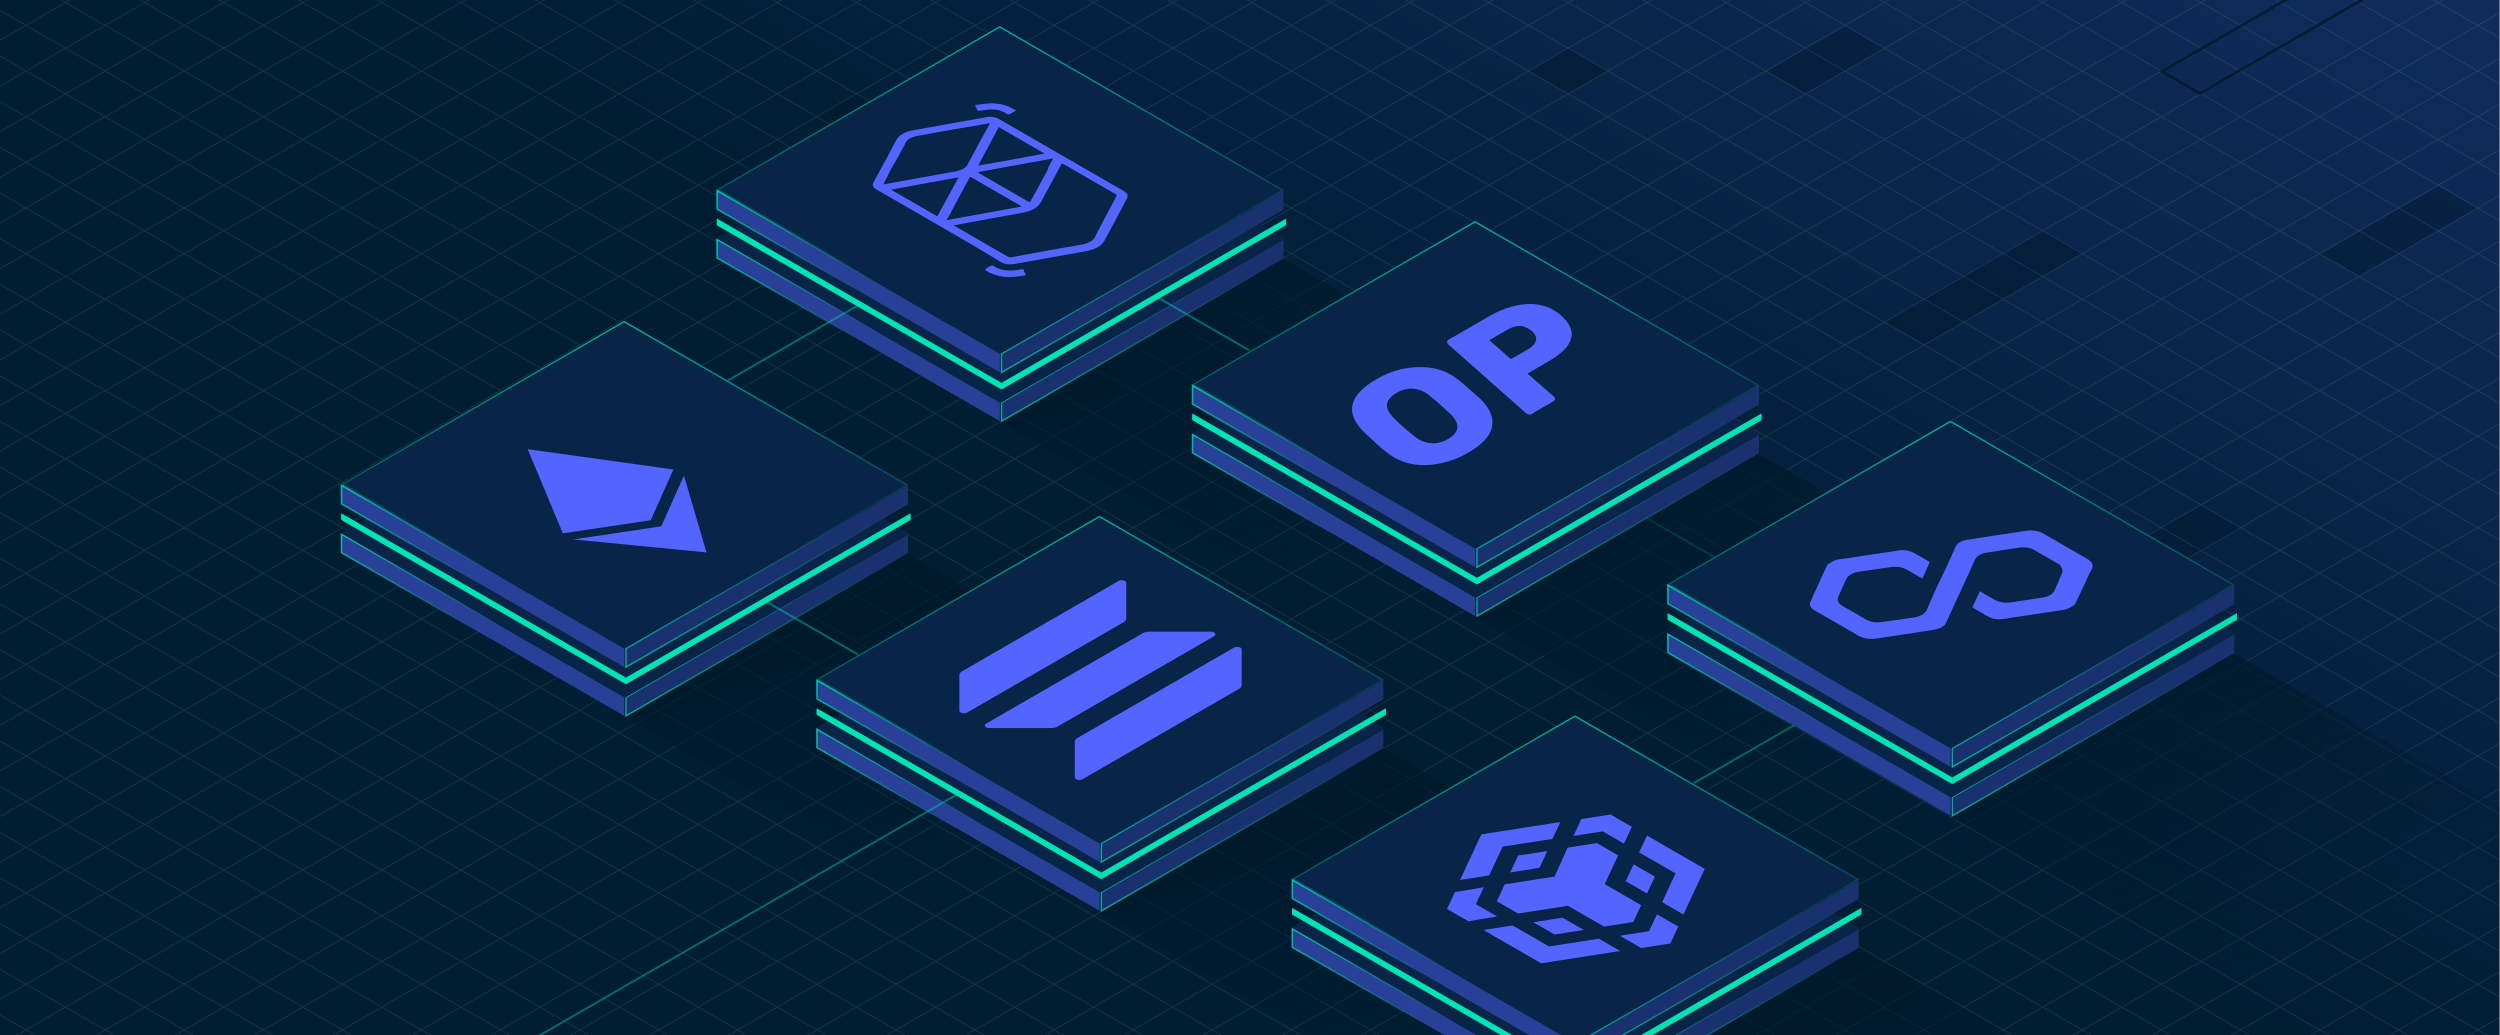 <svg width="3161" height="1309" viewBox="0 0 3161 1309" fill="none" xmlns="http://www.w3.org/2000/svg">
<g clip-path="url(#clip0_233_1863)">
<rect width="3160.47" height="1309" fill="#001D32"/>
<rect opacity="0.5" x="-3" y="-81" width="3166" height="1472" fill="url(#paint0_linear_233_1863)"/>
<rect opacity="0.4" width="56.464" height="172.06" transform="matrix(0.866 0.5 -0.866 0.5 3083.01 235)" fill="#001829"/>
<rect opacity="0.4" width="56.464" height="114.302" transform="matrix(0.866 0.5 -0.866 0.5 2332.99 32.879)" fill="#001829"/>
<g opacity="0.1">
<path d="M293.641 -234L-2728 1510.55" stroke="white"/>
<path d="M393.641 -234L-2628 1510.55" stroke="white"/>
<path d="M493.641 -234L-2528 1510.55" stroke="white"/>
<path d="M593.641 -234L-2428 1510.55" stroke="white"/>
<path d="M693.641 -234L-2328 1510.55" stroke="white"/>
<path d="M793.641 -234L-2228 1510.55" stroke="white"/>
<path d="M893.641 -234L-2128 1510.55" stroke="white"/>
<path d="M993.641 -234L-2028 1510.55" stroke="white"/>
<path d="M1093.64 -234L-1928 1510.55" stroke="white"/>
<path d="M1193.64 -234L-1828 1510.55" stroke="white"/>
<path d="M1293.64 -234L-1728 1510.55" stroke="white"/>
<path d="M1393.64 -234L-1628 1510.55" stroke="white"/>
<path d="M1493.64 -234L-1528 1510.55" stroke="white"/>
<path d="M1593.64 -234L-1428 1510.55" stroke="white"/>
<path d="M1693.64 -234L-1328 1510.55" stroke="white"/>
<path d="M1793.64 -234L-1228 1510.55" stroke="white"/>
<path d="M1893.64 -234L-1128 1510.55" stroke="white"/>
<path d="M1993.64 -234L-1028 1510.55" stroke="white"/>
<path d="M2093.64 -234L-928 1510.55" stroke="white"/>
<path d="M2193.64 -234L-828 1510.55" stroke="white"/>
<path d="M2293.64 -234L-728 1510.55" stroke="white"/>
<path d="M2393.64 -234L-628 1510.55" stroke="white"/>
<path d="M2493.64 -234L-528 1510.55" stroke="white"/>
<path d="M2593.64 -234L-428 1510.55" stroke="white"/>
<path d="M2693.64 -234L-328 1510.55" stroke="white"/>
<path d="M2793.64 -234L-228 1510.55" stroke="white"/>
<path d="M2893.64 -234L-128 1510.55" stroke="white"/>
<path d="M2993.64 -234L-28 1510.55" stroke="white"/>
<path d="M3093.64 -234L72 1510.55" stroke="white"/>
<path d="M3193.64 -234L172 1510.55" stroke="white"/>
<path d="M3293.64 -234L272 1510.55" stroke="white"/>
<path d="M3393.64 -234L372 1510.55" stroke="white"/>
<path d="M3493.64 -234L472 1510.55" stroke="white"/>
<path d="M3593.64 -234L572 1510.55" stroke="white"/>
<path d="M3693.64 -234L672 1510.55" stroke="white"/>
<path d="M3793.64 -234L772 1510.55" stroke="white"/>
<path d="M3893.64 -234L872 1510.55" stroke="white"/>
<path d="M3993.64 -234L972 1510.55" stroke="white"/>
<path d="M4093.64 -234L1072 1510.55" stroke="white"/>
<path d="M4193.64 -234L1172 1510.55" stroke="white"/>
<path d="M4293.64 -234L1272 1510.55" stroke="white"/>
<path d="M4393.64 -234L1372 1510.55" stroke="white"/>
<path d="M4493.64 -234L1472 1510.55" stroke="white"/>
<path d="M4593.64 -234L1572 1510.55" stroke="white"/>
<path d="M4693.64 -234L1672 1510.55" stroke="white"/>
<path d="M4793.64 -234L1772 1510.55" stroke="white"/>
<path d="M4893.64 -234L1872 1510.55" stroke="white"/>
<path d="M4993.64 -234L1972 1510.55" stroke="white"/>
<path d="M5093.64 -234L2072 1510.55" stroke="white"/>
<path d="M5193.64 -234L2172 1510.55" stroke="white"/>
<path d="M5293.64 -234L2272 1510.55" stroke="white"/>
<path d="M5393.64 -234L2372 1510.55" stroke="white"/>
<path d="M5493.64 -234L2472 1510.55" stroke="white"/>
<path d="M5593.64 -234L2572 1510.55" stroke="white"/>
<path d="M5693.64 -234L2672 1510.55" stroke="white"/>
<path d="M5793.64 -234L2772 1510.55" stroke="white"/>
<path d="M2772 -234L5793.64 1510.55" stroke="white"/>
<path d="M2672 -234L5693.64 1510.55" stroke="white"/>
<path d="M2572 -234L5593.64 1510.55" stroke="white"/>
<path d="M2472 -234L5493.64 1510.55" stroke="white"/>
<path d="M2372 -234L5393.64 1510.55" stroke="white"/>
<path d="M2272 -234L5293.64 1510.55" stroke="white"/>
<path d="M2172 -234L5193.64 1510.55" stroke="white"/>
<path d="M2072 -234L5093.64 1510.55" stroke="white"/>
<path d="M1972 -234L4993.64 1510.55" stroke="white"/>
<path d="M1872 -234L4893.64 1510.55" stroke="white"/>
<path d="M1772 -234L4793.64 1510.55" stroke="white"/>
<path d="M1672 -234L4693.64 1510.55" stroke="white"/>
<path d="M1572 -234L4593.64 1510.55" stroke="white"/>
<path d="M1472 -234L4493.64 1510.55" stroke="white"/>
<path d="M1372 -234L4393.64 1510.55" stroke="white"/>
<path d="M1272 -234L4293.64 1510.55" stroke="white"/>
<path d="M1172 -234L4193.64 1510.55" stroke="white"/>
<path d="M1072 -234L4093.64 1510.55" stroke="white"/>
<path d="M972 -234L3993.64 1510.55" stroke="white"/>
<path d="M872 -234L3893.64 1510.55" stroke="white"/>
<path d="M772 -234L3793.64 1510.55" stroke="white"/>
<path d="M672 -234L3693.64 1510.55" stroke="white"/>
<path d="M572 -234L3593.64 1510.55" stroke="white"/>
<path d="M472 -234L3493.64 1510.55" stroke="white"/>
<path d="M372 -234L3393.64 1510.55" stroke="white"/>
<path d="M272 -234L3293.64 1510.55" stroke="white"/>
<path d="M172 -234L3193.64 1510.55" stroke="white"/>
<path d="M72 -234L3093.64 1510.55" stroke="white"/>
<path d="M-28 -234L2993.64 1510.55" stroke="white"/>
<path d="M-128 -234L2893.64 1510.55" stroke="white"/>
<path d="M-228 -234L2793.64 1510.55" stroke="white"/>
<path d="M-328 -234L2693.64 1510.55" stroke="white"/>
<path d="M-428 -234L2593.64 1510.55" stroke="white"/>
<path d="M-528 -234L2493.64 1510.55" stroke="white"/>
<path d="M-628 -234L2393.64 1510.55" stroke="white"/>
<path d="M-728 -234L2293.64 1510.55" stroke="white"/>
<path d="M-828 -234L2193.64 1510.55" stroke="white"/>
<path d="M-928 -234L2093.64 1510.55" stroke="white"/>
<path d="M-1028 -234L1993.64 1510.55" stroke="white"/>
<path d="M-1128 -234L1893.64 1510.55" stroke="white"/>
<path d="M-1228 -234L1793.64 1510.55" stroke="white"/>
<path d="M-1328 -234L1693.64 1510.55" stroke="white"/>
<path d="M-1428 -234L1593.64 1510.55" stroke="white"/>
<path d="M-1528 -234L1493.64 1510.55" stroke="white"/>
<path d="M-1628 -234L1393.64 1510.55" stroke="white"/>
<path d="M-1728 -234L1293.64 1510.55" stroke="white"/>
<path d="M-1828 -234L1193.64 1510.55" stroke="white"/>
<path d="M-1928 -234L1093.64 1510.55" stroke="white"/>
<path d="M-2028 -234L993.64 1510.55" stroke="white"/>
<path d="M-2128 -234L893.64 1510.55" stroke="white"/>
<path d="M-2228 -234L793.64 1510.55" stroke="white"/>
<path d="M-2328 -234L693.64 1510.55" stroke="white"/>
<path d="M-2428 -234L593.64 1510.55" stroke="white"/>
<path d="M-2528 -234L493.64 1510.55" stroke="white"/>
<path d="M-2628 -234L393.64 1510.55" stroke="white"/>
<path d="M-2728 -234L293.64 1510.55" stroke="white"/>
</g>
<rect opacity="0.4" width="56.721" height="56.627" transform="matrix(0.866 0.5 -0.866 0.5 1982.7 61.401)" fill="#001829"/>
<rect opacity="0.4" width="56.6" height="56.579" transform="matrix(0.866 0.5 -0.866 0.5 2433 378.636)" fill="#001829"/>
<rect opacity="0.4" width="56.641" height="56.704" transform="matrix(0.866 0.5 -0.866 0.5 2483.05 349.752)" fill="#001829"/>
<rect opacity="0.4" width="56.743" height="56.71" transform="matrix(0.866 0.5 -0.866 0.5 2533 320.886)" fill="#001829"/>
<rect opacity="0.4" width="56.74" height="56.745" transform="matrix(0.866 0.5 -0.866 0.5 2583.02 292)" fill="#001829"/>
<rect opacity="0.4" width="56.6" height="56.579" transform="matrix(0.866 0.5 -0.866 0.5 2633 725.636)" fill="#001829"/>
<rect opacity="0.4" width="56.641" height="56.704" transform="matrix(0.866 0.5 -0.866 0.5 2683.05 696.752)" fill="#001829"/>
<rect opacity="0.4" width="56.743" height="56.71" transform="matrix(0.866 0.5 -0.866 0.5 2733 667.886)" fill="#001829"/>
<rect opacity="0.4" width="56.74" height="56.745" transform="matrix(0.866 0.5 -0.866 0.5 2783.02 639)" fill="#001829"/>
<rect opacity="0.4" width="56.64" height="56.784" transform="matrix(0.866 0.5 -0.866 0.5 1083.04 119.004)" fill="#001829"/>
<rect x="-1.19209e-07" y="2" width="55.606" height="344.642" transform="matrix(0.866 0.5 -0.866 0.5 3033.67 -83)" stroke="#001D32" stroke-width="4"/>
<rect width="413.45" height="721.825" transform="matrix(-0.866 0.5 0.866 0.5 1135.17 692.529)" fill="url(#paint1_linear_233_1863)"/>
<rect width="415.381" height="413.249" transform="matrix(-0.866 0.5 0.866 0.5 790.93 467.381)" fill="#082447"/>
<rect x="0.866" y="0.5" width="411.776" height="23.442" transform="matrix(0.866 -0.5 2.20305e-08 1 790.686 881.725)" fill="#19326F" stroke="url(#paint2_linear_233_1863)" stroke-width="2"/>
<path d="M789.306 881.868L431.865 675.499L431.865 698.832L789.306 905.201L789.306 881.868Z" fill="#294099" stroke="url(#paint3_linear_233_1863)" stroke-width="2"/>
<rect width="415.381" height="413.249" transform="matrix(0.866 0.5 -0.866 0.5 789.082 467.381)" fill="#082447"/>
<rect width="415.381" height="413.249" transform="matrix(-0.866 0.5 0.866 0.5 790.93 405.681)" fill="#082447"/>
<rect x="0.866" y="0.5" width="411.776" height="23.442" transform="matrix(0.866 -0.5 2.20305e-08 1 790.686 820.025)" fill="#19326F" stroke="url(#paint4_linear_233_1863)" stroke-width="2"/>
<path d="M789.306 820.168L431.865 613.8L431.865 637.133L789.306 843.501L789.306 820.168Z" fill="#294099" stroke="url(#paint5_linear_233_1863)" stroke-width="2"/>
<rect x="-5.96046e-08" y="1" width="413.381" height="411.249" transform="matrix(0.866 0.5 -0.866 0.5 789.948 406.181)" fill="#082447" stroke="url(#paint6_linear_233_1863)" stroke-width="2"/>
<path d="M791.398 858.338L431.579 650.596L431.579 656.231L791.398 863.973L791.398 858.338Z" fill="#00E3B4"/>
<g filter="url(#filter0_f_233_1863)">
<path d="M791.398 856.762L431.579 649.02L431.579 657.498L791.398 865.24L791.398 856.762Z" fill="#00E3B4"/>
</g>
<path d="M791.395 858.338L1151.21 650.596L1151.21 656.231L791.395 863.973L791.395 858.338Z" fill="#00E3B4"/>
<g filter="url(#filter1_f_233_1863)">
<path d="M791.395 856.762L1151.21 649.02L1151.21 657.498L791.395 865.24L791.395 856.762Z" fill="#00E3B4"/>
</g>
<path d="M711.655 674.359L667.187 567.956L851.481 593.63L822.798 657.799L711.655 674.359Z" fill="#5364FF"/>
<path d="M724.955 682.037L836.098 665.477L864.781 601.309L893.289 698.496L724.955 682.037Z" fill="#5364FF"/>
<rect width="413.45" height="721.825" transform="matrix(-0.866 0.5 0.866 0.5 1610.04 319.848)" fill="url(#paint7_linear_233_1863)"/>
<rect width="415.381" height="413.249" transform="matrix(-0.866 0.5 0.866 0.5 1265.8 94.7)" fill="#082447"/>
<rect x="0.866" y="0.5" width="411.776" height="23.442" transform="matrix(0.866 -0.5 2.20305e-08 1 1265.56 509.045)" fill="#19326F" stroke="url(#paint8_linear_233_1863)" stroke-width="2"/>
<path d="M1264.18 509.188L906.736 302.819L906.736 326.152L1264.18 532.52L1264.18 509.188Z" fill="#294099" stroke="url(#paint9_linear_233_1863)" stroke-width="2"/>
<rect width="415.381" height="413.249" transform="matrix(0.866 0.5 -0.866 0.5 1263.95 94.7)" fill="#082447"/>
<rect width="415.381" height="413.249" transform="matrix(-0.866 0.5 0.866 0.5 1265.8 33)" fill="#082447"/>
<rect x="0.866" y="0.5" width="411.776" height="23.442" transform="matrix(0.866 -0.5 2.20305e-08 1 1265.56 447.345)" fill="#19326F" stroke="url(#paint10_linear_233_1863)" stroke-width="2"/>
<path d="M1264.18 447.488L906.736 241.119L906.736 264.452L1264.18 470.821L1264.18 447.488Z" fill="#294099" stroke="url(#paint11_linear_233_1863)" stroke-width="2"/>
<rect x="-5.96046e-08" y="1" width="413.381" height="411.249" transform="matrix(0.866 0.5 -0.866 0.5 1264.82 33.5)" fill="#082447" stroke="url(#paint12_linear_233_1863)" stroke-width="2"/>
<path d="M1266.27 485.657L906.446 277.915L906.446 283.549L1266.27 491.292L1266.27 485.657Z" fill="#00E3B4"/>
<g filter="url(#filter2_f_233_1863)">
<path d="M1266.27 484.081L906.446 276.339L906.446 284.817L1266.27 492.559L1266.27 484.081Z" fill="#00E3B4"/>
</g>
<path d="M1266.26 485.657L1626.08 277.915L1626.08 283.549L1266.26 491.292L1266.26 485.657Z" fill="#00E3B4"/>
<g filter="url(#filter3_f_233_1863)">
<path d="M1266.26 484.081L1626.08 276.339L1626.08 284.817L1266.26 492.559L1266.26 484.081Z" fill="#00E3B4"/>
</g>
<path d="M1186.89 284.949C1160.83 269.903 1134.32 254.599 1108.26 239.553C1103.32 236.7 1102.42 233.587 1104.66 230.215C1110.95 218.282 1117.69 206.609 1123.98 194.677C1126.68 188.97 1130.27 183.263 1132.97 177.556C1136.56 170.812 1144.2 166.402 1155.44 164.586C1185.99 158.879 1216.54 153.691 1246.64 148.243C1253.38 146.946 1258.77 147.984 1263.72 150.838C1315.84 180.928 1368.4 211.278 1420.52 241.369C1425.46 244.223 1426.81 247.076 1425.01 250.708C1415.58 268.606 1406.14 286.505 1396.26 304.663C1392.67 310.889 1385.03 315.299 1374.24 317.374C1344.14 322.822 1313.14 328.269 1283.04 333.716C1276.3 335.014 1270.46 334.235 1265.51 331.382C1239.45 315.299 1213.39 300.254 1186.89 284.949ZM1342.79 206.869C1341.89 207.387 1341.45 208.166 1341.45 208.684C1333.36 224.249 1324.37 239.813 1316.28 255.377C1312.24 262.381 1304.15 267.05 1292.47 269.125C1271.35 273.016 1249.79 276.648 1228.22 280.798C1220.58 282.095 1213.84 283.392 1205.76 284.949C1206.66 285.468 1207.1 285.727 1207.55 285.986C1230.02 298.957 1252.48 311.927 1274.5 324.637C1275.85 325.416 1277.2 325.675 1278.99 325.156C1307.75 319.968 1336.05 314.521 1364.81 309.851C1376.04 308.036 1383.23 304.404 1385.48 297.919C1385.48 297.919 1385.93 297.66 1385.48 297.4C1394.01 281.058 1403 264.456 1411.54 248.114C1412.43 247.076 1411.99 246.298 1410.64 245.52C1388.62 232.809 1366.61 220.098 1344.59 207.387C1344.14 207.647 1343.24 207.128 1342.79 206.869ZM1116.8 233.068C1118.14 232.809 1118.14 232.809 1119.04 232.809C1149.15 227.361 1179.25 221.914 1209.35 216.466C1216.09 215.169 1220.58 212.575 1223.28 208.425C1232.27 191.304 1241.7 173.924 1251.14 157.063C1251.14 156.544 1251.59 156.285 1251.59 155.766C1250.69 155.766 1249.34 156.026 1248.89 156.285C1218.79 161.214 1189.13 166.402 1159.93 171.849C1152.29 173.146 1147.35 176 1145.1 180.409C1139.26 192.083 1132.52 203.756 1125.78 215.429C1123.09 221.136 1120.39 226.843 1116.8 233.068ZM1331.56 200.383C1300.11 206.09 1269.11 211.538 1238.56 217.245C1235.86 217.763 1236.76 218.282 1238.11 219.06C1258.77 230.993 1278.99 242.666 1299.66 254.599C1300.11 254.858 1300.11 254.858 1300.56 255.117C1301.91 255.896 1302.36 255.636 1302.81 254.858C1302.81 254.339 1303.7 253.82 1303.7 253.302C1310.44 240.591 1317.63 228.14 1324.37 215.429C1325.72 210.5 1328.42 205.831 1331.56 200.383ZM1196.77 278.204C1198.12 278.464 1198.57 278.204 1199.02 277.945C1229.12 272.497 1259.22 267.05 1289.33 261.603C1292.02 261.084 1291.57 260.824 1289.78 259.787C1269.56 248.114 1249.34 236.44 1229.12 224.767C1226.42 223.211 1226.42 223.211 1225.53 225.286C1216.54 241.888 1207.55 258.49 1199.02 274.832C1198.12 275.87 1197.22 276.907 1196.77 278.204ZM1185.09 273.535C1194.08 256.933 1203.06 240.85 1212.05 224.249C1183.29 229.437 1154.99 234.365 1126.68 239.813C1146 250.967 1165.32 262.121 1185.09 273.535ZM1262.82 160.695C1254.28 177.037 1245.3 193.12 1236.76 209.463C1265.06 204.534 1292.92 199.346 1320.78 194.158C1301.46 183.003 1282.14 171.849 1262.82 160.695Z" fill="#5364FF"/>
<path d="M1279.89 142.537C1278.54 143.315 1277.19 144.612 1275.4 144.612C1273.6 145.131 1272.7 143.575 1270.9 142.537C1263.27 138.646 1254.73 137.349 1245.29 139.165C1243.05 139.424 1241.25 139.424 1239.45 139.943C1236.76 140.462 1235.86 139.943 1234.96 138.387C1234.96 136.83 1234.06 135.274 1233.16 133.717C1233.16 133.199 1232.71 132.939 1234.06 132.68C1242.15 131.642 1250.24 130.086 1258.77 130.864C1269.11 131.642 1276.75 135.014 1283.93 139.165C1284.83 139.684 1284.38 139.943 1283.93 140.202C1282.59 140.981 1281.24 141.759 1279.89 142.537Z" fill="#5364FF"/>
<path d="M1249.34 338.127C1250.69 337.349 1252.48 335.793 1254.28 335.793C1256.53 335.533 1257.43 337.09 1258.78 337.868C1266.41 341.759 1274.95 343.056 1284.83 341.499C1287.53 340.981 1289.78 340.721 1292.02 340.462C1293.37 340.202 1293.82 340.462 1294.27 341.24C1294.72 343.056 1295.62 345.131 1296.97 346.947C1297.41 347.725 1296.97 347.985 1295.62 348.244C1289.33 349.282 1283.49 350.06 1276.75 350.319C1266.41 350.579 1257.88 347.725 1250.24 344.353C1244.4 340.981 1244.4 340.981 1249.34 338.127Z" fill="#5364FF"/>
<rect width="413.45" height="721.825" transform="matrix(-0.866 0.5 0.866 0.5 1736.26 938.979)" fill="url(#paint13_linear_233_1863)"/>
<rect width="415.381" height="413.249" transform="matrix(-0.866 0.5 0.866 0.5 1392.02 713.831)" fill="#082447"/>
<rect x="0.866" y="0.5" width="411.776" height="23.442" transform="matrix(0.866 -0.5 2.20305e-08 1 1391.78 1128.18)" fill="#19326F" stroke="url(#paint14_linear_233_1863)" stroke-width="2"/>
<path d="M1390.4 1128.32L1032.96 921.95L1032.96 945.283L1390.4 1151.65L1390.4 1128.32Z" fill="#294099" stroke="url(#paint15_linear_233_1863)" stroke-width="2"/>
<rect width="415.381" height="413.249" transform="matrix(0.866 0.5 -0.866 0.5 1390.18 713.831)" fill="#082447"/>
<rect width="415.381" height="413.249" transform="matrix(-0.866 0.5 0.866 0.5 1392.02 652.131)" fill="#082447"/>
<rect x="0.866" y="0.5" width="411.776" height="23.442" transform="matrix(0.866 -0.5 2.20305e-08 1 1391.78 1066.48)" fill="#19326F" stroke="url(#paint16_linear_233_1863)" stroke-width="2"/>
<path d="M1390.4 1066.62L1032.96 860.25L1032.96 883.583L1390.4 1089.95L1390.4 1066.62Z" fill="#294099" stroke="url(#paint17_linear_233_1863)" stroke-width="2"/>
<rect x="-5.96046e-08" y="1" width="413.381" height="411.249" transform="matrix(0.866 0.5 -0.866 0.5 1391.04 652.631)" fill="#082447" stroke="url(#paint18_linear_233_1863)" stroke-width="2"/>
<path d="M1392.49 1104.79L1032.67 897.046L1032.67 902.68L1392.49 1110.42L1392.49 1104.79Z" fill="#00E3B4"/>
<g filter="url(#filter4_f_233_1863)">
<path d="M1392.49 1103.21L1032.67 895.47L1032.67 903.948L1392.49 1111.69L1392.49 1103.21Z" fill="#00E3B4"/>
</g>
<path d="M1392.49 1104.79L1752.31 897.047L1752.31 902.681L1392.49 1110.42L1392.49 1104.79Z" fill="#00E3B4"/>
<g filter="url(#filter5_f_233_1863)">
<path d="M1392.49 1103.21L1752.31 895.47L1752.31 903.948L1392.49 1111.69L1392.49 1103.21Z" fill="#00E3B4"/>
</g>
<path d="M1358.96 937.769C1358.96 936.041 1360.14 934.35 1362.32 933.09L1560.21 818.84C1563.83 816.752 1570 818.228 1570 821.18L1570 866.318C1570 868.046 1568.81 869.738 1566.63 870.998L1368.75 985.247C1365.13 987.335 1358.96 985.859 1358.96 982.907L1358.96 937.769Z" fill="#5364FF"/>
<path d="M1213 853.504C1213.07 851.74 1214.25 850.048 1216.37 848.825L1414.26 734.575C1417.87 732.487 1424.05 733.963 1424.05 736.915L1424.05 782.053C1424.05 783.781 1422.86 785.473 1420.68 786.732L1222.79 900.982C1219.18 903.07 1213 901.594 1213 898.642L1213 853.504Z" fill="#5364FF"/>
<path d="M1452.91 798.719C1449.92 798.719 1446.99 799.403 1444.81 800.663L1246.92 914.912C1243.3 917 1245.86 920.564 1250.97 920.564L1329.15 920.564C1332.15 920.564 1335.08 919.88 1337.26 918.62L1535.15 804.37C1538.76 802.282 1536.21 798.719 1531.09 798.719L1452.91 798.719Z" fill="#5364FF"/>
<rect opacity="0.4" width="2.842" height="192.687" transform="matrix(0.866 0.5 -0.866 0.5 1085.62 384.213)" fill="#00E3B4"/>
<rect opacity="0.4" width="2.842" height="192.687" transform="matrix(0.866 0.5 -0.866 0.5 2306.71 893.43)" fill="#00E3B4"/>
<rect opacity="0.4" width="2.842" height="652.443" transform="matrix(0.866 0.5 -0.866 0.5 1210.99 1002.49)" fill="#00E3B4"/>
<rect opacity="0.4" width="2.842" height="135.049" transform="matrix(0.866 -0.5 -0.866 -0.5 1083.79 828.416)" fill="#00E3B4"/>
<rect opacity="0.4" width="2.842" height="135.049" transform="matrix(0.866 -0.5 -0.866 -0.5 1578.41 443.713)" fill="#00E3B4"/>
<rect opacity="0.4" width="2.842" height="142.211" transform="matrix(0.866 -0.5 -0.866 -0.5 2165.96 704.908)" fill="#00E3B4"/>
<rect width="413.45" height="721.825" transform="matrix(-0.866 0.5 0.866 0.5 2337.36 1191.44)" fill="url(#paint19_linear_233_1863)"/>
<rect width="415.381" height="413.249" transform="matrix(-0.866 0.5 0.866 0.5 1993.12 966.292)" fill="#082447"/>
<rect x="0.866" y="0.5" width="411.776" height="23.442" transform="matrix(0.866 -0.5 2.20305e-08 1 1992.88 1380.64)" fill="#19326F" stroke="url(#paint20_linear_233_1863)" stroke-width="2"/>
<path d="M1991.5 1380.78L1634.06 1174.41L1634.06 1197.74L1991.5 1404.11L1991.5 1380.78Z" fill="#294099" stroke="url(#paint21_linear_233_1863)" stroke-width="2"/>
<rect width="415.381" height="413.249" transform="matrix(0.866 0.5 -0.866 0.5 1991.28 966.292)" fill="#082447"/>
<rect width="415.381" height="413.249" transform="matrix(-0.866 0.5 0.866 0.5 1993.12 904.593)" fill="#082447"/>
<rect x="0.866" y="0.5" width="411.776" height="23.442" transform="matrix(0.866 -0.5 2.20305e-08 1 1992.88 1318.94)" fill="#19326F" stroke="url(#paint22_linear_233_1863)" stroke-width="2"/>
<path d="M1991.5 1319.08L1634.06 1112.71L1634.06 1136.04L1991.5 1342.41L1991.5 1319.08Z" fill="#294099" stroke="url(#paint23_linear_233_1863)" stroke-width="2"/>
<rect x="-5.96046e-08" y="1" width="413.381" height="411.249" transform="matrix(0.866 0.5 -0.866 0.5 1992.14 905.093)" fill="#082447" stroke="url(#paint24_linear_233_1863)" stroke-width="2"/>
<path d="M1993.59 1357.25L1633.77 1149.51L1633.77 1155.14L1993.59 1362.88L1993.59 1357.25Z" fill="#00E3B4"/>
<g filter="url(#filter6_f_233_1863)">
<path d="M1993.59 1355.67L1633.77 1147.93L1633.77 1156.41L1993.59 1364.15L1993.59 1355.67Z" fill="#00E3B4"/>
</g>
<path d="M1993.59 1357.25L2353.41 1149.51L2353.41 1155.14L1993.59 1362.88L1993.59 1357.25Z" fill="#00E3B4"/>
<g filter="url(#filter7_f_233_1863)">
<path d="M1993.59 1355.67L2353.41 1147.93L2353.41 1156.41L1993.59 1364.15L1993.59 1355.67Z" fill="#00E3B4"/>
</g>
<path fill-rule="evenodd" clip-rule="evenodd" d="M1873.01 1054.94L1846.07 1112.64L1883 1106.87L1899.95 1070.49L1962.96 1060.71L1972.95 1039.38L1873.01 1054.94ZM1982.08 1071.75L2019.02 1065.98L2045.96 1081.53L2029.01 1117.91L2075.07 1144.5L2065.08 1165.83L2028.14 1171.6L1982.51 1145.26L1919.51 1155.04L1892.56 1139.49L1902.56 1118.16L1965.57 1108.38L1982.08 1071.75ZM2065.51 1092.82L2092.45 1108.38L2082.46 1129.7L2055.52 1114.15L2065.51 1092.82ZM2101.58 1140.74L2118.53 1104.36L2072.46 1077.77L2082.46 1056.44L2155.46 1098.59L2128.52 1156.3L2101.58 1140.74ZM2026.4 1051.18L1989.47 1056.95L1999.46 1035.62L2036.4 1029.85L2063.34 1045.41L2053.34 1066.73L2026.4 1051.18ZM2075.07 1198.69L2048.13 1183.14L2085.07 1177.37L2095.06 1156.04L2122 1171.6L2112.01 1192.92L2075.07 1198.69ZM2002.5 1175.86L1965.57 1181.63L1938.63 1166.08L1975.56 1160.31L2002.5 1175.86ZM1946.45 1097.34L1909.51 1103.11L1919.51 1081.78L1956.44 1076.01L1946.45 1097.34ZM1876.05 1121.92L1866.06 1143.25L1893 1158.8L1856.5 1164.83L1829.56 1149.27L1839.55 1127.95L1876.05 1121.92ZM1875.62 1175.86L1912.55 1170.09L1958.61 1196.69L2021.62 1186.9L2048.56 1202.46L1948.62 1218.01L1875.62 1175.86Z" fill="#5364FF"/>
<rect width="413.45" height="721.825" transform="matrix(-0.866 0.5 0.866 0.5 2211.13 566.299)" fill="url(#paint25_linear_233_1863)"/>
<rect width="415.381" height="413.249" transform="matrix(-0.866 0.5 0.866 0.5 1866.89 341.15)" fill="#082447"/>
<rect x="0.866" y="0.5" width="411.776" height="23.442" transform="matrix(0.866 -0.5 2.20305e-08 1 1866.65 755.495)" fill="#19326F" stroke="url(#paint26_linear_233_1863)" stroke-width="2"/>
<path d="M1865.27 755.638L1507.83 549.269L1507.83 572.602L1865.27 778.971L1865.27 755.638Z" fill="#294099" stroke="url(#paint27_linear_233_1863)" stroke-width="2"/>
<rect width="415.381" height="413.249" transform="matrix(0.866 0.5 -0.866 0.5 1865.05 341.15)" fill="#082447"/>
<rect width="415.381" height="413.249" transform="matrix(-0.866 0.5 0.866 0.5 1866.89 279.451)" fill="#082447"/>
<rect x="0.866" y="0.5" width="411.776" height="23.442" transform="matrix(0.866 -0.5 2.20305e-08 1 1866.65 693.796)" fill="#19326F" stroke="url(#paint28_linear_233_1863)" stroke-width="2"/>
<path d="M1865.27 693.938L1507.83 487.57L1507.83 510.903L1865.27 717.271L1865.27 693.938Z" fill="#294099" stroke="url(#paint29_linear_233_1863)" stroke-width="2"/>
<rect x="-5.96046e-08" y="1" width="413.381" height="411.249" transform="matrix(0.866 0.5 -0.866 0.5 1865.91 279.951)" fill="#082447" stroke="url(#paint30_linear_233_1863)" stroke-width="2"/>
<path d="M1867.36 732.108L1507.54 524.366L1507.54 530L1867.36 737.742L1867.36 732.108Z" fill="#00E3B4"/>
<g filter="url(#filter8_f_233_1863)">
<path d="M1867.36 730.532L1507.54 522.79L1507.54 531.268L1867.36 739.01L1867.36 730.532Z" fill="#00E3B4"/>
</g>
<path d="M1867.36 732.108L2227.18 524.366L2227.18 530L1867.36 737.742L1867.36 732.108Z" fill="#00E3B4"/>
<g filter="url(#filter9_f_233_1863)">
<path d="M1867.36 730.532L2227.18 522.79L2227.18 531.268L1867.36 739.01L1867.36 730.532Z" fill="#00E3B4"/>
</g>
<path d="M1855.91 572.651C1840.63 581.475 1824.39 586.438 1807.67 587.817C1790.96 589.195 1775.68 585.887 1762.3 578.166C1759.44 576.511 1756.57 574.305 1752.75 571.548C1745.11 565.482 1736.51 557.761 1726.48 548.11C1699.74 523.293 1704.51 500.131 1740.81 479.175C1750.84 473.384 1760.87 469.248 1771.85 466.766C1782.84 464.285 1793.82 463.457 1805.29 464.56C1815.79 465.663 1825.82 468.697 1834.9 473.936C1837.76 475.59 1840.63 477.796 1843.97 480.278C1853.52 487.998 1862.12 495.719 1870.72 503.44C1884.09 516.124 1888.87 528.257 1886.48 539.562C1884.57 551.143 1874.06 562.173 1855.91 572.651ZM1830.6 555.279C1837.76 551.143 1842.06 546.456 1842.54 541.216C1843.49 535.702 1840.63 530.187 1833.94 523.569C1824.87 515.021 1816.75 507.576 1809.11 501.51C1806.72 499.58 1804.81 497.925 1801.94 496.271C1790.48 489.653 1778.06 489.653 1766.12 496.546C1758.96 500.683 1754.66 505.37 1753.71 510.885C1753.23 516.124 1755.62 521.915 1762.3 528.532C1768.51 534.874 1776.63 542.319 1787.14 550.592C1789.05 552.246 1791.44 554.176 1794.3 555.831C1806.24 562.173 1818.66 562.173 1830.6 555.279Z" fill="#5364FF"/>
<path d="M1938.06 523.018C1936.63 523.845 1935.19 524.121 1933.28 524.121C1931.85 523.845 1929.94 523.294 1929.46 522.467L1831.08 435.332C1830.12 434.229 1829.64 433.402 1829.64 432.299C1829.64 431.196 1830.6 430.093 1832.03 429.266L1883.14 399.762C1897.46 391.49 1911.79 386.526 1926.12 384.872C1940.45 383.217 1953.34 385.699 1964.33 392.041C1967.67 393.971 1970.54 396.177 1973.4 398.383C1984.86 408.861 1989.64 418.788 1986.3 428.439C1983.91 438.09 1973.88 447.741 1957.16 457.392L1931.37 472.282L1964.8 501.51C1965.76 502.613 1966.24 503.44 1966.24 504.543C1966.24 505.646 1965.28 506.749 1963.85 507.577L1937.58 522.742L1938.06 523.018ZM1932.33 441.399C1937.58 438.366 1940.93 434.781 1941.88 430.921C1943.31 426.784 1941.4 422.924 1937.1 418.788C1935.19 417.134 1933.28 416.031 1931.85 415.203C1928.03 412.997 1924.21 411.894 1919.91 412.17C1915.61 412.446 1911.31 413.825 1906.06 416.858L1883.14 430.093L1910.36 454.083L1932.33 441.399Z" fill="#5364FF"/>
<rect width="413.45" height="721.825" transform="matrix(-0.866 0.5 0.866 0.5 2812.23 818.76)" fill="url(#paint31_linear_233_1863)"/>
<rect width="415.381" height="413.249" transform="matrix(-0.866 0.5 0.866 0.5 2468 593.612)" fill="#082447"/>
<rect x="0.866" y="0.5" width="411.776" height="23.442" transform="matrix(0.866 -0.5 2.20305e-08 1 2467.75 1007.96)" fill="#19326F" stroke="url(#paint32_linear_233_1863)" stroke-width="2"/>
<path d="M2466.37 1008.1L2108.93 801.731L2108.93 825.064L2466.37 1031.43L2466.37 1008.1Z" fill="#294099" stroke="url(#paint33_linear_233_1863)" stroke-width="2"/>
<rect width="415.381" height="413.249" transform="matrix(0.866 0.5 -0.866 0.5 2466.15 593.612)" fill="#082447"/>
<rect width="415.381" height="413.249" transform="matrix(-0.866 0.5 0.866 0.5 2468 531.912)" fill="#082447"/>
<rect x="0.866" y="0.5" width="411.776" height="23.442" transform="matrix(0.866 -0.5 2.20305e-08 1 2467.75 946.257)" fill="#19326F" stroke="url(#paint34_linear_233_1863)" stroke-width="2"/>
<path d="M2466.37 946.399L2108.93 740.031L2108.93 763.364L2466.37 969.732L2466.37 946.399Z" fill="#294099" stroke="url(#paint35_linear_233_1863)" stroke-width="2"/>
<rect x="-5.96046e-08" y="1" width="413.381" height="411.249" transform="matrix(0.866 0.5 -0.866 0.5 2467.01 532.412)" fill="#082447" stroke="url(#paint36_linear_233_1863)" stroke-width="2"/>
<path d="M2468.46 984.569L2108.64 776.827L2108.64 782.461L2468.46 990.203L2468.46 984.569Z" fill="#00E3B4"/>
<g filter="url(#filter10_f_233_1863)">
<path d="M2468.46 982.993L2108.64 775.251L2108.64 783.729L2468.46 991.471L2468.46 982.993Z" fill="#00E3B4"/>
</g>
<path d="M2468.46 984.569L2828.28 776.827L2828.28 782.462L2468.46 990.204L2468.46 984.569Z" fill="#00E3B4"/>
<g filter="url(#filter11_f_233_1863)">
<path d="M2468.46 982.993L2828.28 775.251L2828.28 783.729L2468.46 991.471L2468.46 982.993Z" fill="#00E3B4"/>
</g>
<path d="M2430.61 731.576C2430.2 731.336 2430.2 731.336 2429.78 731.095C2423.53 727.488 2417.28 723.88 2411.03 720.273C2406.87 717.868 2402.29 716.665 2396.45 716.665C2393.96 716.665 2391.04 716.906 2388.54 717.387C2375.63 719.07 2362.71 721.235 2349.8 722.918C2347.3 723.399 2344.8 723.88 2342.72 725.083C2339.39 726.526 2336.47 728.69 2335.22 730.855C2334.39 732.298 2333.97 733.5 2333.14 734.943C2330.22 741.436 2327.31 747.93 2324.39 754.423C2322.73 758.271 2323.56 761.638 2327.72 765.005C2328.56 765.486 2329.39 765.967 2330.22 766.448C2339.8 771.979 2349.8 777.751 2359.38 783.283C2365.21 786.649 2371.88 787.611 2379.79 786.409C2393.12 784.485 2406.87 782.802 2420.61 780.637C2425.2 779.916 2428.53 778.473 2431.86 776.549C2433.53 775.106 2435.19 773.663 2436.03 771.739C2440.19 762.119 2444.36 752.018 2448.94 742.158C2451.02 738.069 2452.69 734.221 2454.77 730.133C2459.77 720.513 2463.94 710.412 2468.52 700.552C2469.77 697.426 2471.43 694.059 2472.68 690.932C2475.18 686.603 2479.76 683.477 2487.26 682.515C2511.42 678.667 2536 675.06 2559.74 671.452C2562.66 671.212 2565.57 670.49 2568.49 670.731C2573.9 670.971 2578.9 671.933 2582.65 674.098C2583.49 674.579 2583.9 674.819 2584.74 675.3C2603.06 685.882 2621.39 696.464 2639.72 707.046C2645.13 710.172 2647.22 714.26 2645.13 718.83C2644.3 720.754 2643.47 722.678 2642.22 724.361C2636.39 737.348 2630.56 749.854 2624.31 762.6C2623.47 764.043 2623.06 765.245 2620.56 766.207C2618.89 767.169 2617.23 768.131 2615.56 769.093C2613.89 770.055 2611.81 770.777 2609.73 771.017C2593.07 773.422 2576.82 776.068 2560.16 778.473C2551.41 779.675 2542.66 781.359 2533.92 782.561C2526 783.764 2519.34 782.802 2513.51 779.435C2507.26 775.827 2501.01 772.22 2494.34 768.372C2493.93 768.131 2493.51 767.891 2493.93 767.65C2496.84 761.157 2500.18 754.423 2503.09 747.93C2503.09 747.93 2503.09 747.449 2503.51 747.689L2503.92 747.93C2510.17 751.537 2516 754.904 2522.25 758.512C2527.25 761.397 2533.5 762.6 2540.58 761.878C2543.91 761.397 2547.25 760.916 2550.58 760.435C2560.99 758.752 2571.82 757.309 2582.24 755.626C2585.15 755.385 2587.65 754.423 2590.15 753.461C2593.9 751.778 2596.4 749.373 2597.65 746.727C2600.98 739.512 2603.9 732.057 2607.23 724.842C2608.48 721.235 2607.65 717.868 2604.73 714.741C2604.31 714.02 2603.06 713.298 2601.81 712.577C2592.23 707.046 2582.65 701.514 2573.07 695.983C2566.82 692.375 2559.74 691.173 2551.41 692.616C2538.5 694.78 2525.59 696.464 2512.67 698.628C2504.76 699.831 2499.76 702.717 2497.26 707.527C2490.59 721.956 2483.93 736.867 2477.27 751.297C2471.43 763.321 2466.43 775.346 2460.6 787.371C2458.52 791.94 2453.52 794.826 2445.19 796.269C2420.2 800.117 2394.79 804.206 2369.38 807.813C2362.71 808.294 2355.63 807.092 2350.22 803.965C2331.47 793.143 2313.14 782.561 2294.4 771.739C2289.4 768.853 2287.32 765.245 2288.98 761.397C2290.23 758.271 2291.9 754.904 2293.15 751.778C2298.57 739.993 2303.98 728.209 2309.4 716.425C2309.81 715.222 2310.23 714.501 2311.06 713.539C2311.48 713.298 2311.48 713.298 2311.89 713.058C2313.98 711.855 2316.48 710.412 2318.56 709.21C2319.81 708.488 2321.48 708.007 2323.14 707.527C2325.64 707.046 2328.97 706.565 2331.89 706.324C2353.13 703.198 2373.54 700.071 2394.79 696.945C2397.29 696.464 2399.79 695.983 2402.7 695.742C2409.37 695.261 2414.78 696.464 2419.78 698.869C2426.45 702.717 2433.11 706.565 2439.78 710.412C2440.19 710.653 2440.19 710.653 2439.78 710.893C2436.86 717.868 2433.94 724.361 2430.61 731.576C2430.61 731.095 2431.03 731.336 2430.61 731.576Z" fill="#5364FF"/>
</g>
<defs>
<filter id="filter0_f_233_1863" x="410.761" y="628.203" width="401.454" height="257.854" filterUnits="userSpaceOnUse" color-interpolation-filters="sRGB">
<feFlood flood-opacity="0" result="BackgroundImageFix"/>
<feBlend mode="normal" in="SourceGraphic" in2="BackgroundImageFix" result="shape"/>
<feGaussianBlur stdDeviation="10.408" result="effect1_foregroundBlur_233_1863"/>
</filter>
<filter id="filter1_f_233_1863" x="770.578" y="628.203" width="401.454" height="257.854" filterUnits="userSpaceOnUse" color-interpolation-filters="sRGB">
<feFlood flood-opacity="0" result="BackgroundImageFix"/>
<feBlend mode="normal" in="SourceGraphic" in2="BackgroundImageFix" result="shape"/>
<feGaussianBlur stdDeviation="10.408" result="effect1_foregroundBlur_233_1863"/>
</filter>
<filter id="filter2_f_233_1863" x="885.628" y="255.522" width="401.454" height="257.854" filterUnits="userSpaceOnUse" color-interpolation-filters="sRGB">
<feFlood flood-opacity="0" result="BackgroundImageFix"/>
<feBlend mode="normal" in="SourceGraphic" in2="BackgroundImageFix" result="shape"/>
<feGaussianBlur stdDeviation="10.408" result="effect1_foregroundBlur_233_1863"/>
</filter>
<filter id="filter3_f_233_1863" x="1245.44" y="255.522" width="401.454" height="257.854" filterUnits="userSpaceOnUse" color-interpolation-filters="sRGB">
<feFlood flood-opacity="0" result="BackgroundImageFix"/>
<feBlend mode="normal" in="SourceGraphic" in2="BackgroundImageFix" result="shape"/>
<feGaussianBlur stdDeviation="10.408" result="effect1_foregroundBlur_233_1863"/>
</filter>
<filter id="filter4_f_233_1863" x="1011.86" y="874.653" width="401.454" height="257.854" filterUnits="userSpaceOnUse" color-interpolation-filters="sRGB">
<feFlood flood-opacity="0" result="BackgroundImageFix"/>
<feBlend mode="normal" in="SourceGraphic" in2="BackgroundImageFix" result="shape"/>
<feGaussianBlur stdDeviation="10.408" result="effect1_foregroundBlur_233_1863"/>
</filter>
<filter id="filter5_f_233_1863" x="1371.67" y="874.653" width="401.454" height="257.854" filterUnits="userSpaceOnUse" color-interpolation-filters="sRGB">
<feFlood flood-opacity="0" result="BackgroundImageFix"/>
<feBlend mode="normal" in="SourceGraphic" in2="BackgroundImageFix" result="shape"/>
<feGaussianBlur stdDeviation="10.408" result="effect1_foregroundBlur_233_1863"/>
</filter>
<filter id="filter6_f_233_1863" x="1612.96" y="1127.12" width="401.454" height="257.854" filterUnits="userSpaceOnUse" color-interpolation-filters="sRGB">
<feFlood flood-opacity="0" result="BackgroundImageFix"/>
<feBlend mode="normal" in="SourceGraphic" in2="BackgroundImageFix" result="shape"/>
<feGaussianBlur stdDeviation="10.408" result="effect1_foregroundBlur_233_1863"/>
</filter>
<filter id="filter7_f_233_1863" x="1972.77" y="1127.12" width="401.454" height="257.854" filterUnits="userSpaceOnUse" color-interpolation-filters="sRGB">
<feFlood flood-opacity="0" result="BackgroundImageFix"/>
<feBlend mode="normal" in="SourceGraphic" in2="BackgroundImageFix" result="shape"/>
<feGaussianBlur stdDeviation="10.408" result="effect1_foregroundBlur_233_1863"/>
</filter>
<filter id="filter8_f_233_1863" x="1486.73" y="501.973" width="401.454" height="257.854" filterUnits="userSpaceOnUse" color-interpolation-filters="sRGB">
<feFlood flood-opacity="0" result="BackgroundImageFix"/>
<feBlend mode="normal" in="SourceGraphic" in2="BackgroundImageFix" result="shape"/>
<feGaussianBlur stdDeviation="10.408" result="effect1_foregroundBlur_233_1863"/>
</filter>
<filter id="filter9_f_233_1863" x="1846.54" y="501.973" width="401.454" height="257.854" filterUnits="userSpaceOnUse" color-interpolation-filters="sRGB">
<feFlood flood-opacity="0" result="BackgroundImageFix"/>
<feBlend mode="normal" in="SourceGraphic" in2="BackgroundImageFix" result="shape"/>
<feGaussianBlur stdDeviation="10.408" result="effect1_foregroundBlur_233_1863"/>
</filter>
<filter id="filter10_f_233_1863" x="2087.82" y="754.434" width="401.454" height="257.854" filterUnits="userSpaceOnUse" color-interpolation-filters="sRGB">
<feFlood flood-opacity="0" result="BackgroundImageFix"/>
<feBlend mode="normal" in="SourceGraphic" in2="BackgroundImageFix" result="shape"/>
<feGaussianBlur stdDeviation="10.408" result="effect1_foregroundBlur_233_1863"/>
</filter>
<filter id="filter11_f_233_1863" x="2447.64" y="754.434" width="401.454" height="257.854" filterUnits="userSpaceOnUse" color-interpolation-filters="sRGB">
<feFlood flood-opacity="0" result="BackgroundImageFix"/>
<feBlend mode="normal" in="SourceGraphic" in2="BackgroundImageFix" result="shape"/>
<feGaussianBlur stdDeviation="10.408" result="effect1_foregroundBlur_233_1863"/>
</filter>
<linearGradient id="paint0_linear_233_1863" x1="3122" y1="-2781" x2="1342" y2="459" gradientUnits="userSpaceOnUse">
<stop stop-color="#5364FF"/>
<stop offset="0.165" stop-color="#5364FF"/>
<stop offset="1" stop-color="#5364FF" stop-opacity="0"/>
</linearGradient>
<linearGradient id="paint1_linear_233_1863" x1="419.878" y1="-269.245" x2="584.469" y2="392.962" gradientUnits="userSpaceOnUse">
<stop stop-color="#001829"/>
<stop offset="1" stop-color="#001829" stop-opacity="0"/>
</linearGradient>
<linearGradient id="paint2_linear_233_1863" x1="-90.153" y1="51.162" x2="67.655" y2="-184.992" gradientUnits="userSpaceOnUse">
<stop stop-color="#00E3B4"/>
<stop offset="1" stop-color="#00E3B4" stop-opacity="0"/>
</linearGradient>
<linearGradient id="paint3_linear_233_1863" x1="366.388" y1="652.434" x2="446.097" y2="864.765" gradientUnits="userSpaceOnUse">
<stop stop-color="#00E3B4"/>
<stop offset="1" stop-color="#00E3B4" stop-opacity="0"/>
</linearGradient>
<linearGradient id="paint4_linear_233_1863" x1="-90.153" y1="51.162" x2="67.655" y2="-184.992" gradientUnits="userSpaceOnUse">
<stop stop-color="#00E3B4"/>
<stop offset="1" stop-color="#00E3B4" stop-opacity="0"/>
</linearGradient>
<linearGradient id="paint5_linear_233_1863" x1="366.388" y1="590.734" x2="446.097" y2="803.066" gradientUnits="userSpaceOnUse">
<stop stop-color="#00E3B4"/>
<stop offset="1" stop-color="#00E3B4" stop-opacity="0"/>
</linearGradient>
<linearGradient id="paint6_linear_233_1863" x1="-81.845" y1="-121.13" x2="350.447" y2="244.434" gradientUnits="userSpaceOnUse">
<stop stop-color="#00E3B4"/>
<stop offset="1" stop-color="#00E3B4" stop-opacity="0"/>
</linearGradient>
<linearGradient id="paint7_linear_233_1863" x1="419.878" y1="-269.245" x2="584.469" y2="392.962" gradientUnits="userSpaceOnUse">
<stop stop-color="#001829"/>
<stop offset="1" stop-color="#001829" stop-opacity="0"/>
</linearGradient>
<linearGradient id="paint8_linear_233_1863" x1="-90.153" y1="51.162" x2="67.655" y2="-184.992" gradientUnits="userSpaceOnUse">
<stop stop-color="#00E3B4"/>
<stop offset="1" stop-color="#00E3B4" stop-opacity="0"/>
</linearGradient>
<linearGradient id="paint9_linear_233_1863" x1="841.259" y1="279.753" x2="920.969" y2="492.085" gradientUnits="userSpaceOnUse">
<stop stop-color="#00E3B4"/>
<stop offset="1" stop-color="#00E3B4" stop-opacity="0"/>
</linearGradient>
<linearGradient id="paint10_linear_233_1863" x1="-90.153" y1="51.162" x2="67.655" y2="-184.992" gradientUnits="userSpaceOnUse">
<stop stop-color="#00E3B4"/>
<stop offset="1" stop-color="#00E3B4" stop-opacity="0"/>
</linearGradient>
<linearGradient id="paint11_linear_233_1863" x1="841.259" y1="218.053" x2="920.969" y2="430.385" gradientUnits="userSpaceOnUse">
<stop stop-color="#00E3B4"/>
<stop offset="1" stop-color="#00E3B4" stop-opacity="0"/>
</linearGradient>
<linearGradient id="paint12_linear_233_1863" x1="-81.845" y1="-121.13" x2="350.447" y2="244.434" gradientUnits="userSpaceOnUse">
<stop stop-color="#00E3B4"/>
<stop offset="1" stop-color="#00E3B4" stop-opacity="0"/>
</linearGradient>
<linearGradient id="paint13_linear_233_1863" x1="419.878" y1="-269.245" x2="584.469" y2="392.962" gradientUnits="userSpaceOnUse">
<stop stop-color="#001829"/>
<stop offset="1" stop-color="#001829" stop-opacity="0"/>
</linearGradient>
<linearGradient id="paint14_linear_233_1863" x1="-90.153" y1="51.162" x2="67.655" y2="-184.992" gradientUnits="userSpaceOnUse">
<stop stop-color="#00E3B4"/>
<stop offset="1" stop-color="#00E3B4" stop-opacity="0"/>
</linearGradient>
<linearGradient id="paint15_linear_233_1863" x1="967.482" y1="898.885" x2="1047.19" y2="1111.22" gradientUnits="userSpaceOnUse">
<stop stop-color="#00E3B4"/>
<stop offset="1" stop-color="#00E3B4" stop-opacity="0"/>
</linearGradient>
<linearGradient id="paint16_linear_233_1863" x1="-90.153" y1="51.162" x2="67.655" y2="-184.992" gradientUnits="userSpaceOnUse">
<stop stop-color="#00E3B4"/>
<stop offset="1" stop-color="#00E3B4" stop-opacity="0"/>
</linearGradient>
<linearGradient id="paint17_linear_233_1863" x1="967.482" y1="837.185" x2="1047.19" y2="1049.52" gradientUnits="userSpaceOnUse">
<stop stop-color="#00E3B4"/>
<stop offset="1" stop-color="#00E3B4" stop-opacity="0"/>
</linearGradient>
<linearGradient id="paint18_linear_233_1863" x1="-81.845" y1="-121.13" x2="350.447" y2="244.434" gradientUnits="userSpaceOnUse">
<stop stop-color="#00E3B4"/>
<stop offset="1" stop-color="#00E3B4" stop-opacity="0"/>
</linearGradient>
<linearGradient id="paint19_linear_233_1863" x1="419.878" y1="-269.245" x2="584.469" y2="392.962" gradientUnits="userSpaceOnUse">
<stop stop-color="#001829"/>
<stop offset="1" stop-color="#001829" stop-opacity="0"/>
</linearGradient>
<linearGradient id="paint20_linear_233_1863" x1="-90.153" y1="51.162" x2="67.655" y2="-184.992" gradientUnits="userSpaceOnUse">
<stop stop-color="#00E3B4"/>
<stop offset="1" stop-color="#00E3B4" stop-opacity="0"/>
</linearGradient>
<linearGradient id="paint21_linear_233_1863" x1="1568.58" y1="1151.35" x2="1648.29" y2="1363.68" gradientUnits="userSpaceOnUse">
<stop stop-color="#00E3B4"/>
<stop offset="1" stop-color="#00E3B4" stop-opacity="0"/>
</linearGradient>
<linearGradient id="paint22_linear_233_1863" x1="-90.153" y1="51.162" x2="67.655" y2="-184.992" gradientUnits="userSpaceOnUse">
<stop stop-color="#00E3B4"/>
<stop offset="1" stop-color="#00E3B4" stop-opacity="0"/>
</linearGradient>
<linearGradient id="paint23_linear_233_1863" x1="1568.58" y1="1089.65" x2="1648.29" y2="1301.98" gradientUnits="userSpaceOnUse">
<stop stop-color="#00E3B4"/>
<stop offset="1" stop-color="#00E3B4" stop-opacity="0"/>
</linearGradient>
<linearGradient id="paint24_linear_233_1863" x1="-81.845" y1="-121.13" x2="350.447" y2="244.434" gradientUnits="userSpaceOnUse">
<stop stop-color="#00E3B4"/>
<stop offset="1" stop-color="#00E3B4" stop-opacity="0"/>
</linearGradient>
<linearGradient id="paint25_linear_233_1863" x1="419.878" y1="-269.245" x2="584.469" y2="392.962" gradientUnits="userSpaceOnUse">
<stop stop-color="#001829"/>
<stop offset="1" stop-color="#001829" stop-opacity="0"/>
</linearGradient>
<linearGradient id="paint26_linear_233_1863" x1="-90.153" y1="51.162" x2="67.655" y2="-184.992" gradientUnits="userSpaceOnUse">
<stop stop-color="#00E3B4"/>
<stop offset="1" stop-color="#00E3B4" stop-opacity="0"/>
</linearGradient>
<linearGradient id="paint27_linear_233_1863" x1="1442.35" y1="526.203" x2="1522.06" y2="738.535" gradientUnits="userSpaceOnUse">
<stop stop-color="#00E3B4"/>
<stop offset="1" stop-color="#00E3B4" stop-opacity="0"/>
</linearGradient>
<linearGradient id="paint28_linear_233_1863" x1="-90.153" y1="51.162" x2="67.655" y2="-184.992" gradientUnits="userSpaceOnUse">
<stop stop-color="#00E3B4"/>
<stop offset="1" stop-color="#00E3B4" stop-opacity="0"/>
</linearGradient>
<linearGradient id="paint29_linear_233_1863" x1="1442.35" y1="464.504" x2="1522.06" y2="676.836" gradientUnits="userSpaceOnUse">
<stop stop-color="#00E3B4"/>
<stop offset="1" stop-color="#00E3B4" stop-opacity="0"/>
</linearGradient>
<linearGradient id="paint30_linear_233_1863" x1="-81.845" y1="-121.13" x2="350.447" y2="244.434" gradientUnits="userSpaceOnUse">
<stop stop-color="#00E3B4"/>
<stop offset="1" stop-color="#00E3B4" stop-opacity="0"/>
</linearGradient>
<linearGradient id="paint31_linear_233_1863" x1="419.878" y1="-269.245" x2="584.469" y2="392.962" gradientUnits="userSpaceOnUse">
<stop stop-color="#001829"/>
<stop offset="1" stop-color="#001829" stop-opacity="0"/>
</linearGradient>
<linearGradient id="paint32_linear_233_1863" x1="-90.153" y1="51.162" x2="67.655" y2="-184.992" gradientUnits="userSpaceOnUse">
<stop stop-color="#00E3B4"/>
<stop offset="1" stop-color="#00E3B4" stop-opacity="0"/>
</linearGradient>
<linearGradient id="paint33_linear_233_1863" x1="2043.45" y1="778.665" x2="2123.16" y2="990.997" gradientUnits="userSpaceOnUse">
<stop stop-color="#00E3B4"/>
<stop offset="1" stop-color="#00E3B4" stop-opacity="0"/>
</linearGradient>
<linearGradient id="paint34_linear_233_1863" x1="-90.153" y1="51.162" x2="67.655" y2="-184.992" gradientUnits="userSpaceOnUse">
<stop stop-color="#00E3B4"/>
<stop offset="1" stop-color="#00E3B4" stop-opacity="0"/>
</linearGradient>
<linearGradient id="paint35_linear_233_1863" x1="2043.45" y1="716.965" x2="2123.16" y2="929.297" gradientUnits="userSpaceOnUse">
<stop stop-color="#00E3B4"/>
<stop offset="1" stop-color="#00E3B4" stop-opacity="0"/>
</linearGradient>
<linearGradient id="paint36_linear_233_1863" x1="-81.845" y1="-121.13" x2="350.447" y2="244.434" gradientUnits="userSpaceOnUse">
<stop stop-color="#00E3B4"/>
<stop offset="1" stop-color="#00E3B4" stop-opacity="0"/>
</linearGradient>
<clipPath id="clip0_233_1863">
<rect width="3160.47" height="1309" fill="white"/>
</clipPath>
</defs>
</svg>
